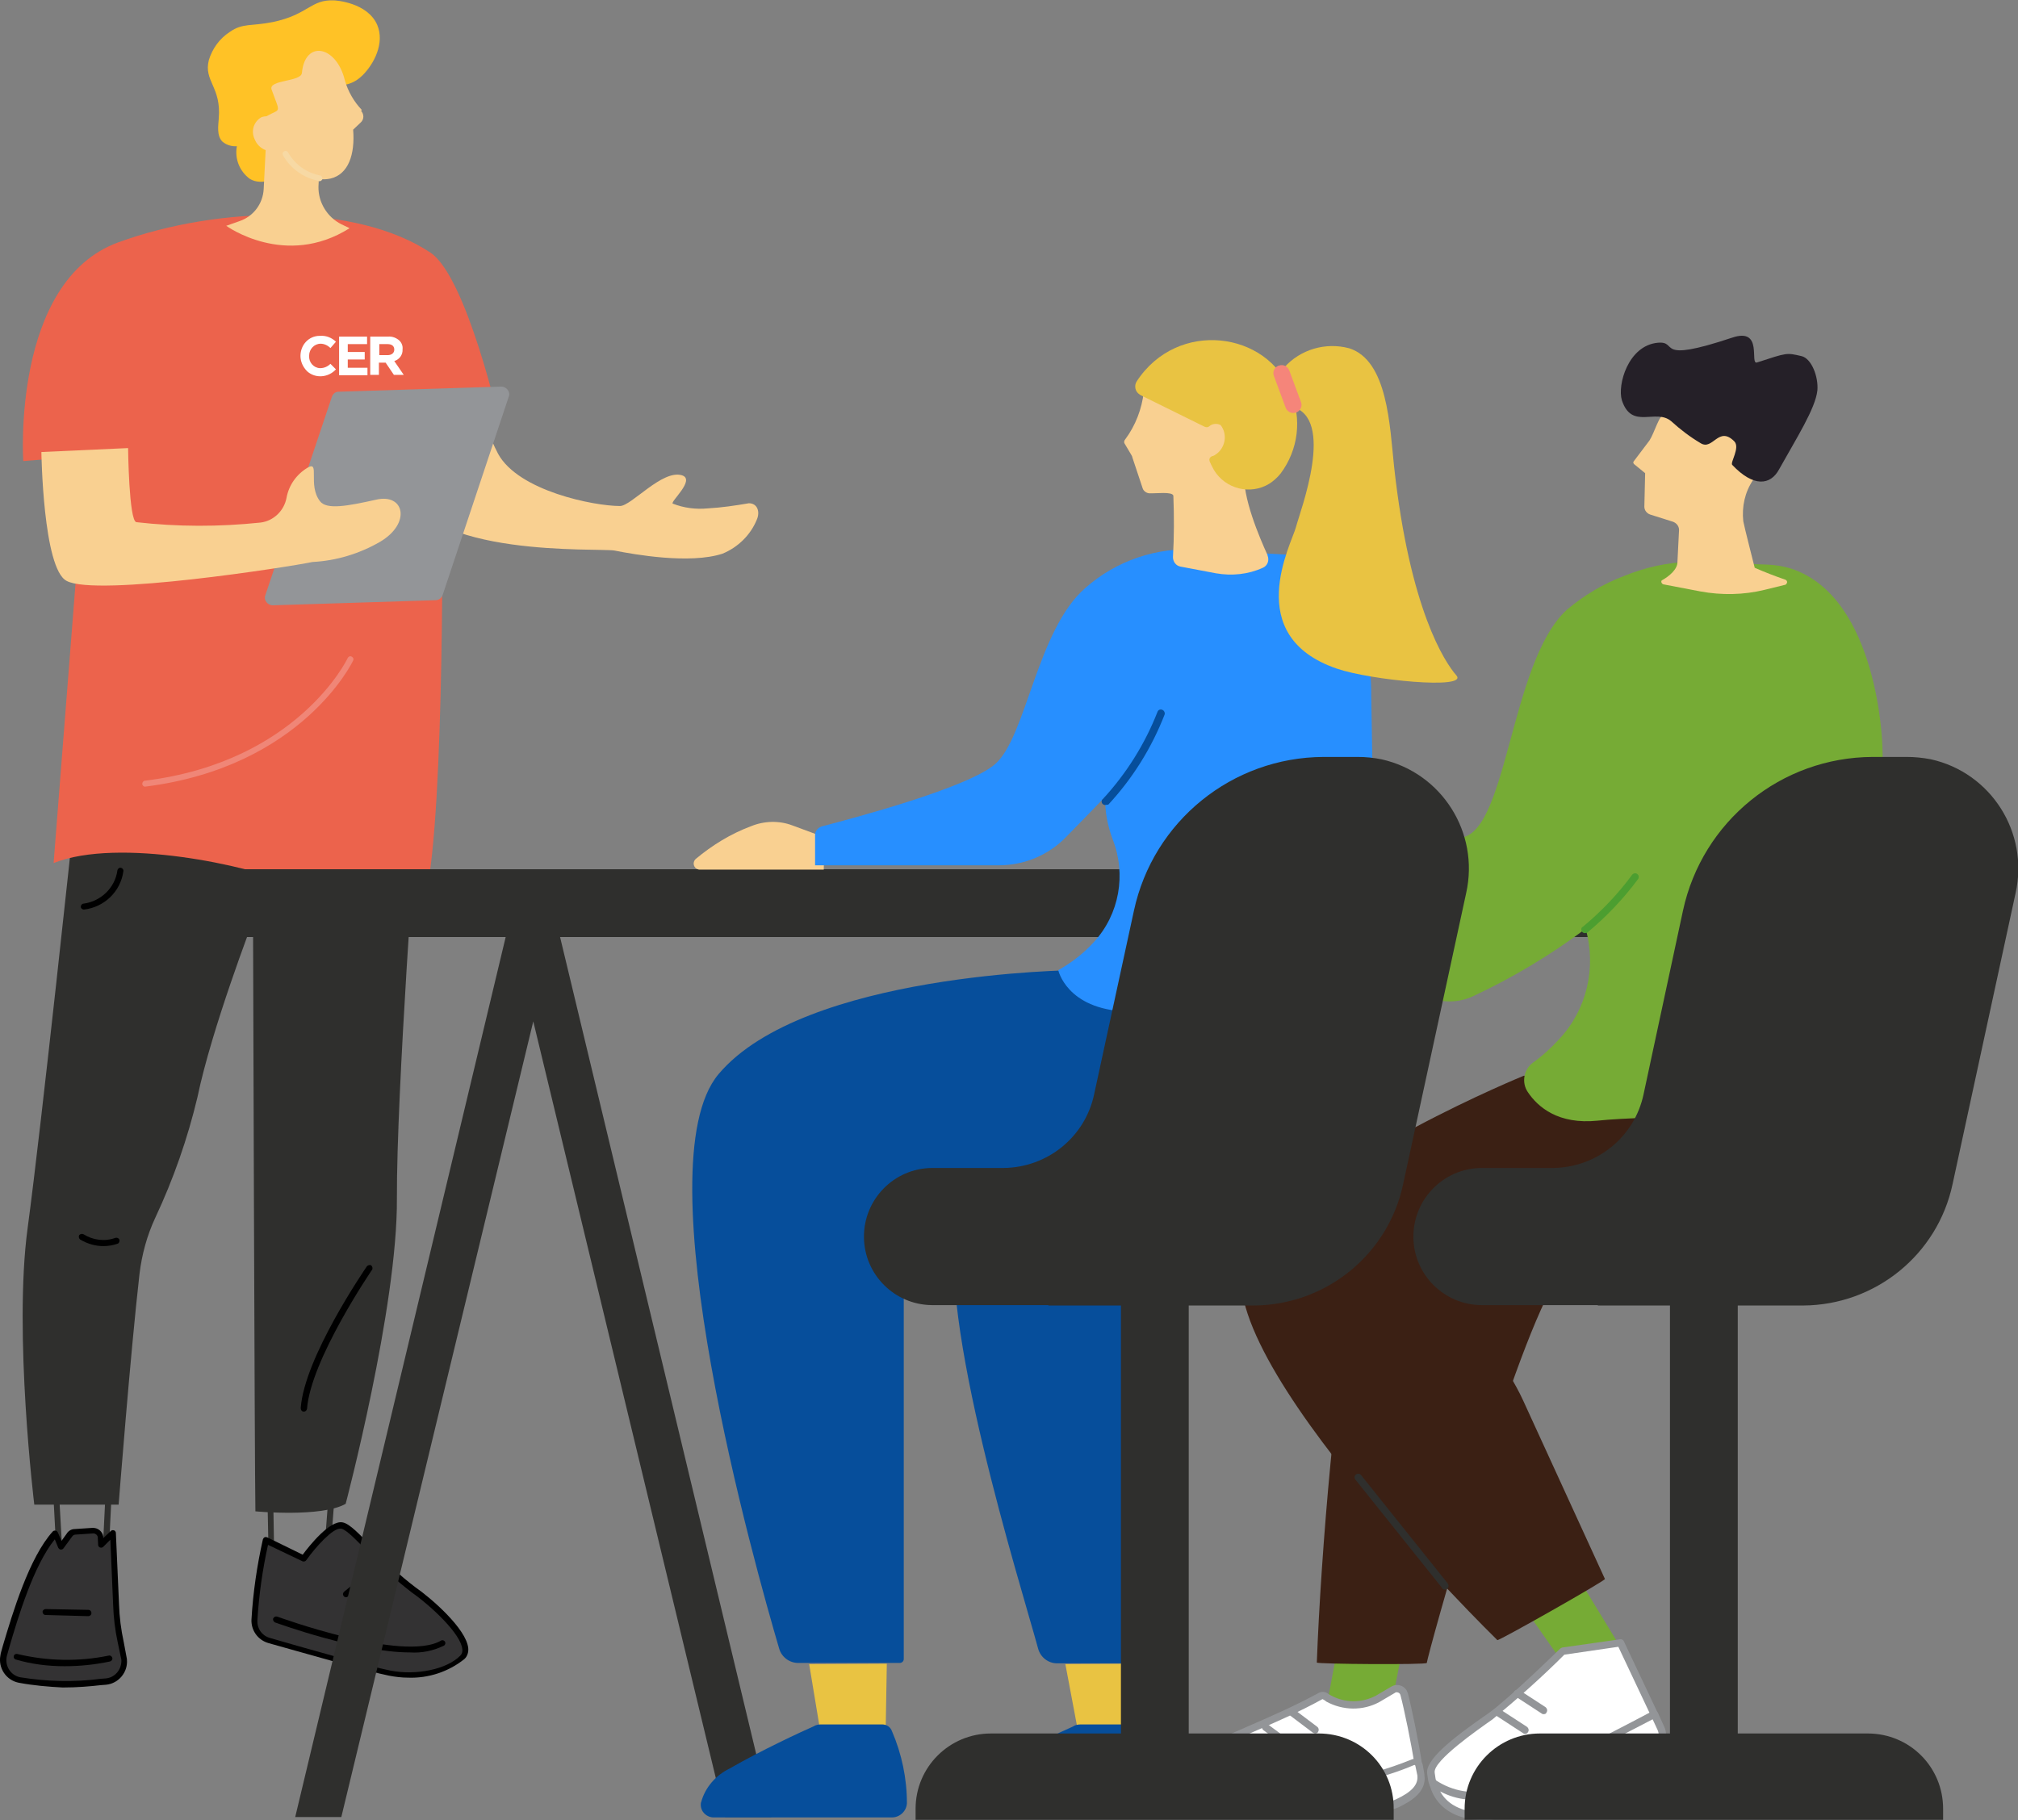 <svg xmlns="http://www.w3.org/2000/svg" id="Calque_1" x="0" y="0" viewBox="0 0 512 461.9" style="enable-background:new 0 0 512 461.9" xml:space="preserve"><rect x="0" y="0" width="512" height="461.9" fill="#808080" stroke="none"/><style>.st0{fill:#2f2f2d}.st1{fill:#333233}.st2{fill:#f9d091}.st5{fill:#939598}.st7{fill:#fff}.st9{fill:#76ab35}.st10{fill:#3b2014}.st13{fill:#064e9b}.st14{fill:#e9c342}</style><g id="Groupe_170" transform="translate(-10 -30.229)"><g id="Groupe_172" transform="translate(10 30.229)"><path id="Trac&#xE9;_586" class="st0" d="M26.4 398.4 15 396.5c-.4-.1-.6-.4-.6-.7l-.9-17.1c0-.4.3-.8.7-.8l13.4-1.1c.2 0 .4.1.6.2.2.2.2.4.2.6l-1 20.2c0 .4-.3.7-.8.7-.1 0-.2 0-.2-.1m-11.4-19 .9 15.7 10 1.7.9-18.4-11.8 1z"></path><path id="Trac&#xE9;_587" class="st1" d="M26.8 426.6c-7.3 1-14.6.9-21.9-.3-2.8-.5-4.6-3.2-4.1-6 0-.2.1-.4.1-.5 2.4-8.1 6.7-23.6 13.1-30.6l1.4 3.4 2.2-3c.3-.5.8-.8 1.4-.9l4.5-.3c.9-.1 1.8.6 1.9 1.5l.1 2 3-3 .8 18.1c.2 3.3.6 6.5 1.2 9.7l.8 4.3c.4 2.8-1.7 5.3-4.5 5.6"></path><path id="Trac&#xE9;_588" d="M4.8 427c-3.2-.6-5.3-3.7-4.7-6.9 0-.2.1-.4.1-.6l.5-1.8c2.5-8.4 6.7-22.5 12.7-29.1.3-.3.8-.3 1.1 0 .1.1.1.2.2.3l.9 2.1 1.3-1.8c.4-.7 1.2-1.2 2-1.2l4.5-.3c1.4-.1 2.6.9 2.8 2.2v.4l1.9-1.8c.3-.3.8-.3 1.1 0 .1.1.2.3.2.5l.8 18.1c.1 3.2.5 6.4 1.2 9.6l.8 4.3v.1c.3 3.2-2.1 6.1-5.3 6.4l-1.3.1c-2.6.3-5.9.6-9.7.6-3.7-.2-7.4-.5-11.1-1.2m25.1-10.1c-.7-3.2-1.1-6.5-1.2-9.8l-.7-16.4-1.8 1.8c-.3.3-.8.3-1.1 0-.1-.1-.2-.3-.2-.5l-.1-2c-.1-.5-.6-.9-1.1-.9l-4.5.3c-.4 0-.7.2-.9.5l-2.2 3c-.2.3-.7.4-1 .2l-.3-.3-.9-2.2c-5.4 6.7-9.3 19.7-11.6 27.6l-.5 1.8c-.7 2.3.6 4.8 2.9 5.5.1 0 .3.1.4.1 6.7 1.1 13.6 1.3 20.4.4l1.3-.1c2.4-.2 4.1-2.3 4-4.7l-.9-4.3z"></path><path id="Trac&#xE9;_590" d="M22.4 410.1c.4 0 .8-.3.8-.8 0-.4-.3-.8-.8-.8l-10.8-.2c-.4 0-.8.3-.8.7 0 .4.3.8.7.8l10.9.3z"></path><path id="Trac&#xE9;_592" class="st0" d="m82.7 398.7-13.8-.7c-.4 0-.7-.3-.7-.8l-.5-24.9c0-.2.1-.4.2-.6.1-.1.4-.2.6-.2l16.2.8c.4 0 .7.4.7.8L83.5 398c0 .4-.4.7-.8.7m-13.5-25.6.4 23.4 12.4.6 1.8-23.3-14.6-.7z"></path><path id="Trac&#xE9;_593" class="st1" d="M64.6 411c-.2 2.3 1.3 4.5 3.6 5.1 7.9 2.3 25.6 7.3 30.6 8.3 6.6 1.3 14.8-.3 18.5-4 3.7-3.7-7.2-13.5-12.4-17.2-7.7-5.4-14.9-15.7-18.1-16.3-3.2-.6-9.7 8.4-9.7 8.4l-9.6-4.6c-1.5 6.8-2.5 13.5-2.9 20.3"></path><path id="Trac&#xE9;_594" d="M98.7 425.2c-5.1-1-23.2-6.2-30.7-8.3-2.6-.8-4.3-3.2-4.2-5.9.4-6.9 1.4-13.7 2.9-20.4.1-.2.2-.4.4-.5.2-.1.4-.1.7 0l9 4.4c1.7-2.3 6.9-8.8 10.1-8.2 1.8.3 4.3 3 7.8 6.6 3.2 3.6 6.8 6.9 10.6 9.8 4.2 2.9 13 10.6 13.5 15.5.1 1-.2 2.1-1 2.8-4 3.2-9.1 4.9-14.3 4.7-1.6 0-3.2-.2-4.8-.5m-21-29.3c-.2.3-.6.4-.9.3L68 392c-1.4 6.3-2.3 12.7-2.7 19.2-.1 2 1.1 3.8 3.1 4.4 7.5 2.2 25.5 7.3 30.6 8.3 6.6 1.3 14.4-.3 17.8-3.8.4-.4.6-1 .5-1.6-.3-3.8-7.7-10.8-12.8-14.4-3.9-3-7.6-6.3-10.9-10-2.9-3-5.6-5.9-7-6.2h-.2c-1.9-.2-6.2 4.5-8.7 8"></path><path id="Trac&#xE9;_595" d="M104 419.3c3 .2 5.9-.4 8.6-1.7.4-.2.5-.7.3-1-.2-.4-.7-.5-1-.3-9.6 5.6-41.3-6-41.6-6.1-.4-.1-.8.1-1 .5-.1.4.1.8.5 1 .9.3 20.9 7.6 34.2 7.6"></path><path id="Trac&#xE9;_596" d="M87.8 405.3c.2 0 .3-.1.5-.2l7.4-6c.3-.3.4-.7.1-1.1-.3-.3-.7-.4-1.1-.1l-7.4 6c-.3.3-.4.7-.1 1.1.1.2.4.3.6.3"></path><path id="Trac&#xE9;_597" class="st0" d="M18.8 207.7S10.6 285 7 311.7c-3.6 26.7 1.7 70.1 1.7 70.1h21.4s3-38.5 5.3-58.6c.6-4.9 1.9-9.7 4-14.2 4.6-9.8 8.2-20.1 10.7-30.6 3.6-17.4 14.1-44.7 14.1-44.7s.4 138.9.6 149.8c0 0 16.7 1.6 22.9-1.9 0 0 13.2-50 13-77.5-.1-27.5 5-95.7 5-95.7l-86.9-.7z"></path><path id="Trac&#xE9;_599" d="M26.2 316.2c1.2 0 2.5-.2 3.6-.6.4-.1.6-.6.5-1s-.6-.6-1-.5c-2.7 1-5.7.6-8.1-.9-.4-.2-.8-.1-1.1.2-.2.4-.1.8.2 1.1 1.8 1.1 3.9 1.7 5.9 1.7"></path><path id="Trac&#xE9;_600" d="M21.3 230.8c5.2-.6 9.3-4.6 10-9.7.1-.4-.2-.8-.6-.9-.4-.1-.8.2-.9.6-.6 4.5-4.2 7.9-8.6 8.5-.4 0-.7.4-.7.8s.4.7.8.7"></path><path id="Trac&#xE9;_601" d="M77.1 358.2c.4 0 .7-.3.8-.7.9-12.4 16.3-35 16.5-35.3.2-.3.1-.8-.2-1.1-.3-.2-.8-.1-1.1.2-.6.9-15.9 23.2-16.8 36 0 .5.3.9.8.9-.1 0-.1 0 0 0"></path><path id="Trac&#xE9;_602" class="st2" d="M98.2 97.4c4.7-13.5 11.6-11.7 16.6-7.7 3.6 2.8 6 6.9 6.8 11.4.8 4.9 2.5 9.7 4.8 14.1 5.2 9.4 24.3 13.2 30.9 13.2 2.9 0 10.7-9.3 15.7-7.8 3.6 1.1-3.1 6.8-2.3 7.2 2.8 1.1 5.9 1.5 8.9 1.2 3.5-.2 6.9-.7 10.4-1.3 2.2 0 2.9 2.2 2 4.2-1.6 3.9-4.8 7-8.7 8.6-8.3 2.7-22.4.2-27.4-.8-3.8-.7-48.1 2-53.8-16.5-1.2-3.8-5.8-20.1-3.9-25.8"></path><path id="Trac&#xE9;_604" d="M5.9 117S2.9 71.4 30 61.5c26.1-9.5 60.6-9.8 79.2 2.6 9.2 6.1 17.6 43.4 17.6 43.4L112.2 124s.8 82-4.2 103.3c0 0-24.3 1.6-34.4-3-10.1-4.6-43.5-11.9-60-5.3l8.1-103.3L5.9 117z" style="fill:#ec634c"></path><path id="Trac&#xE9;_605" d="M36.9 199.6c39.7-5 52.6-31.7 52.7-32 .2-.4 0-.8-.4-1-.4-.2-.8 0-1 .4-.1.3-12.7 26.3-51.4 31.1-.4 0-.7.4-.7.8s.4.8.8.7" style="fill:#f08677"></path><path id="Trac&#xE9;_606" class="st5" d="m110.5 152.3-41.3 1.3c-1 0-1.9-.8-2-1.8 0-.2 0-.5.1-.7l16.9-50.4c.3-.8.9-1.3 1.7-1.3l41.3-1.3c1 0 1.9.8 2 1.8 0 .2 0 .5-.1.7L112.3 151c-.3.8-1 1.3-1.8 1.3"></path><path id="Trac&#xE9;_610" d="M73.2 43.2c-2.3 1.9-6.6 4.1-9.8 2.2-2.6-1.9-3.9-5.1-3.3-8.3-1.3.1-2.6-.3-3.6-1.1-1.6-1.5-1.1-4.2-1-5.9.7-8.1-3.9-9.5-2.5-14.9.9-2.9 2.7-5.4 5.3-7.1 3.3-2.3 5.4-1.4 10.9-2.5C78.3 3.7 78.8-.2 84.8.1c.3 0 8.4.5 10.9 6.2 2 4.7-.9 10-3.7 12.8-3.7 3.6-6.1 1.6-9.8 4.6-6.5 5.2-2.3 13.9-9 19.5" style="fill:#ffc226"></path><path id="Trac&#xE9;_611" class="st2" d="M91.8 27.9c-2-2.1-3.5-4.7-4.3-7.5-2.1-8.8-10.1-10.4-10.9-1.9-.2 2.3-8.5 1.7-7.7 4.2 2.3 6.4 2.4 4.7-1.3 6.8-.4 0-.8.1-1.2.2-2 1.1-2.8 3.5-1.8 5.6.5 1.3 1.5 2.3 2.8 2.8l-.5 9.9c-.2 3.7-2.6 6.9-6.1 8.1l-3.4 1.2s15 10.9 31.3.6l-2.1-1c-3.6-1.8-5.9-5.6-5.8-9.6l.1-1.9c1 .2 2 .1 3-.1 4.5-1.1 6.2-6.1 5.7-12.4l1.9-1.8c.9-.8.9-2.1.1-3 .2-.1.2-.2.2-.2"></path><path id="Trac&#xE9;_589" d="M16.4 422.8c3.9 0 7.7-.4 11.5-1.2.4-.1.7-.5.6-.9-.1-.4-.5-.7-.9-.6-7.7 1.6-15.6 1.4-23.2-.4-.4-.1-.8.1-.9.5-.1.4.1.8.5.9 4.1 1.2 8.2 1.7 12.4 1.7"></path><g id="Groupe_171" transform="translate(30.334 33.918)"><path id="Trac&#xE9;_309" class="st7" d="M45.9 56.4c0-2.8 2.1-5.1 4.9-5.1h.2c1.4-.1 2.9.5 3.9 1.5l-1.4 1.6c-.7-.7-1.6-1.1-2.5-1.1-1.6 0-2.9 1.4-2.9 3v.1c-.1 1.6 1.1 3 2.7 3.1h.1c1 0 1.9-.4 2.6-1.1l1.4 1.4c-1.9 2.1-5.2 2.4-7.3.5-1.1-1.1-1.7-2.5-1.7-3.9"></path><path id="Trac&#xE9;_310" class="st7" d="M55.7 51.5h7.1v1.9h-4.9v2h4.3v1.9h-4.3v2.1h5v1.9h-7.2v-9.8z"></path><path id="Trac&#xE9;_311" class="st7" d="M63.6 51.5h4.5c1.1-.1 2.1.3 2.9 1 .6.6.9 1.4.8 2.2.1 1.4-.8 2.6-2.1 3l2.4 3.5h-2.5l-2.1-3.1h-1.7v3.1h-2.2v-9.7zm4.4 4.7c1.1 0 1.7-.6 1.7-1.4 0-.9-.6-1.4-1.7-1.4h-2.1v2.8H68z"></path></g><path id="Trac&#xE9;_613" d="M81 46c.4 0 .8-.3.8-.7 0-.4-.3-.8-.7-.8-3.4-.7-6.3-2.8-8-5.8-.2-.4-.6-.5-1-.3s-.5.6-.3 1c1.9 3.4 5.3 5.8 9.1 6.5 0 .1.1.1.1.1" style="fill:#f7d9a4"></path><path id="Trac&#xE9;_608" class="st2" d="m10.5 114.7 22-1s.2 18.5 2.1 18.8c10.5 1.2 21 1.2 31.5.1 3.3-.4 6-3 6.6-6.3.6-3.2 2.5-5.9 5.3-7.6 3.3-2 0 4.4 3.2 8.5 1.7 2.2 7 1.2 14.2-.4 7.2-1.7 9 6 1 10.7-5.2 3-11.1 4.8-17.1 5.1-5.6 1.2-54.8 8.9-62.4 4.8-6-3.1-6.4-32.7-6.4-32.7"></path></g><path id="Trac&#xE9;_614" class="st0" d="M509 250.8H69.8V268h68.5L84.9 491.3h11.7l48.7-201.9L194 491.3h11.7L152.1 268H509v-17.2z"></path><path id="Trac&#xE9;_618" class="st7" d="M395.7 265.4c-.5 0-.9-.4-.9-.9v-10.6c0-.5.4-.9.9-.9s.9.4.9.9v10.6c0 .5-.4.9-.9.9"></path><path id="Trac&#xE9;_619" class="st9" d="m366.1 447.4-4.5 22.6c-.1.7-.8 1.2-1.5 1.1l-13.3-3.4c-.6-.2-.9-.8-.8-1.4l3.8-20.2 16.3 1.3z"></path><path id="Trac&#xE9;_621" class="st9" d="m408.9 428.1 11.2 18.4-12.8 6.8-11.5-16.4 13.1-8.8z"></path><path id="Trac&#xE9;_623" class="st7" d="M366.3 460.1c.9 3.2 2.8 12.4 3.6 17.9.5 3.4-1.7 6.7-5 7.6-9.4 2.6-32 2.4-50.8 3.3-2.2 0-4.2-1.5-4.7-3.7-3.6-10.6 16.2-13.9 35.7-24.6.4-.2.9-.2 1.2.1.2.2.5.4.8.6 3.9 2.1 8.6 2.2 12.5.1l3.9-2.3c.9-.5 2-.2 2.6.6.1.1.2.2.2.4"></path><path id="Trac&#xE9;_624" class="st5" d="M313.9 489.9c-2.6-.1-4.8-1.9-5.5-4.3-2.8-8.2 6.9-12.4 19.1-17.7 5.3-2.3 11.2-4.9 17.1-8.1.7-.4 1.6-.3 2.2.1.2.2.5.3.8.5 3.6 2 7.9 2 11.5.1l3.9-2.3c1.3-.8 3.1-.4 3.9 1 .1.2.2.5.3.7.9 3.4 2.8 12.5 3.6 18 .6 3.9-1.9 7.6-5.7 8.7-7.1 1.9-21.2 2.3-36.1 2.8-5 .1-10.1.3-14.9.5h-.2m31.7-28.5h-.1c-6 3.3-12 5.9-17.3 8.2-12.9 5.6-20.1 9.1-18 15.3.4 1.8 2 3 3.8 3 4.8-.2 10-.4 14.9-.5 14.2-.4 28.8-.9 35.7-2.7 2.9-.8 4.8-3.6 4.3-6.6-.8-5.3-2.7-14.5-3.6-17.8-.1-.3-.3-.5-.6-.6-.3-.1-.6-.1-.8.1l-3.9 2.3c-4.2 2.3-9.3 2.2-13.5-.1-.2-.2-.5-.4-.9-.6.1 0 .1 0 0 0"></path><path id="Trac&#xE9;_625" class="st7" d="M370.5 480.5v.2c.5 3.5-2.8 5.6-5.9 7.1-9.3 4.4-46.9 1.9-48.4 1.8h-.1c-.5 0-5.2 0-6.6-3-.2-.4-.3-.9-.3-1.4-.1-.8-.1-1.6.1-2.4.1-.6.7-1 1.4-.9 7 1.8 23.3 2.9 39.6.6 6.2-.9 12.3-2.6 18-5.1.5-.3 1.2-.1 1.6.4.1.1.1.2.1.4.2.7.4 1.5.5 2.3"></path><path id="Trac&#xE9;_626" class="st5" d="M339.8 491.3c-11.6 0-22.8-.8-23.6-.8-.6 0-5.9 0-7.5-3.5-.2-.5-.4-1.1-.4-1.6-.1-.9-.1-1.8.1-2.7.1-.6.5-1 1-1.3.5-.3 1.1-.4 1.6-.3 12.9 2.4 26.2 2.6 39.2.6 6.1-.9 12-2.6 17.7-4.9.6-.3 1.3-.4 1.9-.1.6.3 1.1.8 1.2 1.5l.4 2.3v.2c.6 4.2-3.4 6.6-6.5 8.1-4.3 1.9-14.9 2.4-25.1 2.5m-23.6-2.8h.1c13.4.9 40.6 1.7 47.9-1.7 4.1-1.9 5.7-3.8 5.4-6.1l-.5-2.4c0-.1-.1-.1-.1-.2h-.2c-5.9 2.5-12.1 4.2-18.4 5.2-15.5 2.3-32.2 1.4-39.9-.6h-.1c-.1 0-.1.1-.1.1-.2.7-.2 1.4-.1 2 0 .4.1.7.3 1.1 1.1 2.7 5.5 2.6 5.7 2.6z"></path><path id="Trac&#xE9;_627" class="st5" d="M343.7 470.1c-.2 0-.4-.1-.6-.2l-5.7-4.3c-.4-.3-.5-.9-.2-1.3s.9-.5 1.3-.2l5.7 4.3c.4.3.5.9.2 1.3-.1.3-.4.4-.7.4"></path><path id="Trac&#xE9;_628" class="st5" d="M336.2 473.2c-.2 0-.4-.1-.6-.2l-5-3.7c-.4-.3-.6-.9-.3-1.3s.9-.6 1.3-.3l.1.1 5 3.7c.4.3.5.9.2 1.3-.2.3-.4.4-.7.4"></path><path id="Trac&#xE9;_629" class="st7" d="m406.5 449.3 14.7-2.1 8.7 18.4c1.3 2.9.3 6.2-2.3 8-4.4 2.8-9.2 5.1-14.2 6.8-10.9 3.5-21.7 13.5-31.1 8.6-9.4-4.9-8.7-5.3-9.2-8.7-.5-3.4 8.8-10 15.1-14.4 5-3.7 18.2-16.6 18.3-16.6"></path><path id="Trac&#xE9;_630" class="st5" d="M387.7 491.1c-2.1 0-4.1-.5-5.9-1.4-8.5-4.5-9.2-5.4-9.6-8.7 0-.2-.1-.4-.1-.7-.5-3.4 5.8-8.6 15.5-15.3 5-3.5 18.1-16.3 18.2-16.4.1-.1.3-.2.5-.3l14.7-2.1c.4-.1.8.1 1 .5l8.7 18.4c1.4 3.3.3 7.2-2.7 9.2-4.5 2.9-9.3 5.2-14.4 6.9-3.5 1.2-6.9 2.8-10.1 4.5-5.2 2.7-10.6 5.4-15.8 5.4m19.2-41c-5.8 5.8-11.9 11.2-18.2 16.4-3.7 2.6-15.1 10.5-14.7 13.5 0 .3.1.5.1.7.3 2.4.4 2.9 8.6 7.3 6 3.1 12.8-.3 20-4 3.3-1.8 6.8-3.4 10.4-4.6 4.9-1.6 9.6-3.9 13.9-6.7 2.2-1.5 3-4.3 2-6.8l-8.4-17.8-13.7 2z"></path><path id="Trac&#xE9;_631" class="st5" d="M401.6 465.2c-.2 0-.4-.1-.5-.2l-6.6-4.3c-.4-.3-.5-.9-.3-1.3.3-.4.9-.5 1.3-.3l6.6 4.3c.4.3.6.9.3 1.3-.1.4-.4.5-.8.5"></path><path id="Trac&#xE9;_632" class="st5" d="M396.9 470.2c-.2 0-.4-.1-.5-.2l-6.6-4.3c-.4-.3-.6-.9-.3-1.3s.9-.6 1.3-.3l6.6 4.3c.4.3.6.9.3 1.3-.1.3-.4.5-.8.5"></path><path id="Trac&#xE9;_633" class="st7" d="M373.7 482.7c4.5 3.1 10.2 4.1 15.5 2.6 8.1-2.8 40.7-20 40.7-20l1.7 3.7c.8 1.9.1 4.1-1.7 5.1-8.1 4.6-29.8 16.2-41 17-14.2.9-15.2-8.4-15.2-8.4"></path><path id="Trac&#xE9;_634" class="st5" d="M386.8 492.1c-12.9 0-14.1-9.2-14.1-9.3-.1-.5.3-1 .8-1.1.2 0 .5 0 .7.2 4.3 2.9 9.6 3.8 14.6 2.4 7.9-2.7 40.2-19.7 40.5-19.9.5-.2 1-.1 1.3.4l1.7 3.7c1 2.3.1 5.1-2.1 6.3-8.7 4.9-30.1 16.3-41.4 17.1-.7.2-1.3.2-2 .2m-11.4-7.3c1.3 2.4 4.6 5.9 13.3 5.3 11-.8 32.1-12 40.6-16.9 1.4-.8 1.9-2.5 1.3-3.9l-1.3-2.8c-5.4 2.8-32.5 17-39.9 19.5-4.6 1.6-9.7 1.1-14-1.2"></path><path id="Trac&#xE9;_635" class="st10" d="M396.6 303.2s-50.6 20.6-69.2 43.2c-17.8 21.6 62.5 100 62.5 100 .1.4 27.3-15 27.3-15.5l-20.8-45.4c-8.2-17.7-24.7-27.8-18-34.1 6.1-5.7 40-2.7 57.4-3.3 30.9-1.1 30.6-46.2 30.6-46.2l-69.8 1.3z"></path><path id="Trac&#xE9;_636" class="st10" d="M353.6 359.2c-4.4 16.3-8.5 65.5-9.5 92.9 0 .4 27.8.6 27.9.1.3-2.4 20.9-76.8 32.4-96.5 6.1-10.5 45.5-7.5 54.3-9.2 23.5-4.7 21.9-52 21.9-52l-109.8 43.9c-9.5 1.5-14.8 11.6-17.2 20.8"></path><path id="Trac&#xE9;_637" class="st0" d="M376.6 433.6c-.3 0-.6-.1-.7-.4l-22-27.5c-.3-.4-.3-1 .1-1.3.4-.3 1-.3 1.3.1l22 27.5c.3.4.3 1-.1 1.3-.2.2-.4.3-.6.3"></path><path id="Trac&#xE9;_638" class="st9" d="M487.6 219.6s-.9-37.8-23.2-45.1c-1.9-.6-3.9-.9-5.9-1l-19.6-.7c-5.8.1-11.5 1.4-16.9 3.6-5.3 2-10.1 4.9-14.4 8.5-14.9 13.5-15.1 59-28 57.9-4.3-.4-11.6-7.6-18.7-16.4-4.9-5.6-10.1-10.9-15.6-15.8l-17.2 8.7c4.1 6.9 7.7 14.2 10.8 21.6 6.5 15.5 16.7 29.2 29.6 40 4.3 3.7 10.4 4.5 15.5 2 10-4.7 19.5-10.4 28.3-17 2.8 9.9.3 20.5-6.7 28-2 2.2-4.3 4.3-6.7 6-2.3 1.7-2.9 5-1.3 7.4 2.6 3.9 7.8 8.3 17.7 7.3 13-1.4 50.1-1.2 66.4-1.1 4.3 0 7.7-3.4 7.7-7.7v-.2l-1.8-86z"></path><path id="Trac&#xE9;_640" d="M412.1 267c-.5 0-.9-.4-.9-.9 0-.3.1-.6.4-.7 4.7-3.9 8.9-8.3 12.5-13.2.3-.4.9-.5 1.3-.2s.5.9.2 1.3c-3.7 5-8.1 9.6-12.9 13.6-.1 0-.3.1-.6.1" style="fill:#4c9e30"></path><path id="Trac&#xE9;_641" class="st7" d="m343.2 211.1-2.6-14.3s-2.2-10.9-4.8-12.3c-1.9-1.1-3.2 3-2.8 8.1 0 .4-.3.8-.7.8-.3 0-.6-.1-.7-.4-1.4-2.7-2.3-5.5-2.9-8.4-.3-3.6-1-11.1-4.3-10.4-3.4.7-9.3 12.3-4.8 22.2 4.5 9.9 15.1 19.1 15.1 19.1l8.5-4.4z"></path><path id="Trac&#xE9;_642" d="M334.6 216.4c-.2 0-.5-.1-.6-.2-.4-.4-10.7-9.4-15.3-19.4-2.5-6-2.2-12.7.7-18.5.8-2.3 2.6-4.1 4.8-5.1.8-.2 1.7 0 2.3.5 1.7 1.3 2.7 4.7 3.1 10.7.5 2.5 1.3 4.9 2.4 7.1-.1-3.1.4-6.7 2.1-7.9.7-.4 1.5-.4 2.2 0 2.9 1.6 4.9 11.1 5.3 13l2.6 14.3c.1.4-.1.8-.5 1l-8.6 4.4c-.2 0-.4 0-.5.1m-9.9-41.4h-.3c-.8.2-2.2 1.5-3.5 4.1-2.7 5.2-2.9 11.4-.7 16.8 3.7 6.9 8.5 13.1 14.4 18.3l7.4-3.7-2.5-13.6c-.9-4.3-2.8-10.8-4.3-11.7-.1-.1-.2-.1-.2 0-.7.5-1.5 3.2-1.2 7.2.1.9-.6 1.8-1.6 1.8-.7.1-1.4-.3-1.7-1-1.4-2.8-2.4-5.7-3-8.8-.4-6.6-1.5-8.7-2.4-9.4h-.4"></path><path id="Trac&#xE9;_643" class="st2" d="M432 178.5c-.3-.1-.5-.4-.5-.7 0-.2.1-.3.3-.4 1.6-.9 3.9-2.7 3.8-4.7l.4-8c0-1-.7-1.8-1.6-2.1l-5.7-1.8c-.9-.3-1.5-1.1-1.5-2l.2-8.5-2.8-2.3c-.2-.2-.3-.5-.1-.7l4-5.3c1.3-2 2.5-6.7 3.7-6.4 0 0 23.8-3.8 25.7 8.1.3 1.8-.1 3.7-1.1 5.2l-2 3.1c-2.1 3.1-2.9 6.8-2.5 10.5.2 1.2 2.9 11.8 2.9 11.8 2.5 1.1 5.1 2.1 7.7 3 .4.1.6.5.5.8-.1.2-.2.4-.4.5l-5.3 1.3c-5.3 1.3-10.9 1.4-16.3.4l-9.4-1.8z"></path><path id="Trac&#xE9;_645" d="M430.6 117.2c5.5-.5-1.2 5.4 18.9-1.3 8-2.7 4.3 7 6.3 6.3 7.7-2.5 7.4-2.5 11.3-1.6 2.5.6 4.3 5.2 4 8.7-.5 4.6-5.3 12.1-9.7 20-2.2 4.1-6.5 4.6-11.9-1.1-.6-.6 2.1-4.4.5-6-4-4-5.4 2.4-8.5.5-2.7-1.6-5.2-3.5-7.5-5.6-3.9-3.3-10 2.3-12.5-5.3-1.2-3.9 1.6-13.9 9.1-14.6" style="fill:#252028"></path><path id="Trac&#xE9;_646" class="st0" d="M483.9 470.1h-33V350h-17.2v120.1h-33c-10.5 0-19.1 8.5-19.1 19.1v2.8H503v-2.8c0-10.6-8.5-19.1-19.1-19.1"></path><path id="Trac&#xE9;_648" class="st0" d="M493.8 222.3h-8.7c-23.2.1-43.2 16.3-48.1 39l-10 46.6c-2.3 10.9-11.9 18.6-23 18.7h-18.2c-9.6.1-17.3 8-17.2 17.6.1 9.5 7.8 17.1 17.2 17.2h29.6v.1h52.1c18.3-.1 34.1-12.9 37.9-30.8l16-73.9c3.4-15.3-6.2-30.5-21.5-33.9-2.1-.4-4.1-.6-6.1-.6"></path><path id="Trac&#xE9;_650" class="st13" d="M252.8 339.3c-5.4 24.8 16.1 92.8 20.6 109.3.6 2.2 2.6 3.7 4.8 3.7h20c2.8 0 5-2.2 5-5v-.1c-.2-19.6-3.8-91.2 8.5-111.9 7.1-11.9 20.1-17.3 28.8-23 20.8-13.6 13-43.8 13-43.8l-78.7 46.7c-10.9 1.8-19.7 13.4-22 24.1"></path><path id="Trac&#xE9;_651" class="st13" d="M282.7 276.4s-68.7.6-90.4 26.4c-19.5 23.2 9.4 125.4 15.4 145.8.6 2.1 2.6 3.6 4.8 3.6h25.8c.5 0 1-.4 1-1V343c0-6.8 1.3-3.2 7.1-6.9 8.1-5.2 22.8-.8 43-.6 64.2.5 53.9-60 53.9-60l-60.6.9z"></path><path id="Trac&#xE9;_652" class="st14" d="m298.4 452.4 1.3 17.5-16.1.1-3.3-17.5 18.1-.1z"></path><path id="Trac&#xE9;_654" class="st14" d="m235 452.4-.3 17.5-16.5.1-2.9-17.5 19.7-.1z"></path><path id="Trac&#xE9;_656" class="st13" d="M218.4 467.8h15.4c1.1 0 2.1.6 2.5 1.7 2.5 5.8 3.8 12 3.8 18.3-.1 2-1.8 3.6-3.8 3.6h-45.2c-1.8 0-3.3-1.4-3.3-3.2 0-.2 0-.5.1-.7 1-3.7 3.7-6.8 7.2-8.5 8-4.6 18.1-9.3 21.3-10.7.6-.4 1.3-.5 2-.5"></path><path id="Trac&#xE9;_658" class="st13" d="M284.3 467.8h15.4c1.1 0 2.1.6 2.5 1.7 2.5 5.8 3.8 12 3.8 18.3-.1 2-1.8 3.6-3.8 3.6H257c-1.8 0-3.3-1.4-3.3-3.2 0-.2 0-.5.1-.7 1-3.7 3.7-6.8 7.2-8.5 8-4.6 18.1-9.3 21.3-10.7.5-.4 1.3-.5 2-.5"></path><path id="Trac&#xE9;_660" class="st2" d="m219.2 242.7-8.1-3c-3.4-1.3-7.2-1.2-10.6.2-5.1 1.9-9.8 4.8-14 8.3-.6.6-.7 1.5-.1 2.2.3.3.7.5 1.1.5H219l.2-8.2z"></path><path id="Trac&#xE9;_662" d="M357.9 206.5s.9-31.6-20.9-35.4v-.1l-23.1-1.3c-10.4-.7-20.7 2.8-28.5 9.7-12.3 10.6-15 37.8-22.9 44.7-6.8 6-36.2 13.8-43.9 15.8-1.1.3-1.9 1.3-1.8 2.4v7.5h46.6c6.5 0 12.7-2.6 17.2-7.3 2.7-2.8 6.1-6.2 9.8-10.1-.1 3.7.6 7.3 1.9 10.8 3.5 8.9 1.7 19-4.7 26-2.6 2.9-5.7 5.3-9.1 7.2 0 0 2.1 9.9 17.3 10.5 6.2.3 22.5.9 34.6.2 9.7-.5 19.3-1.8 28.8-4l-1.3-76.6z" style="fill:#278fff"></path><path id="Trac&#xE9;_664" class="st13" d="M290.4 234.5c-.5 0-.9-.4-.9-.9 0-.2.1-.5.3-.6 6-6.5 10.7-14 13.9-22.2.2-.5.8-.7 1.3-.4.4.2.6.7.5 1.1-3.3 8.5-8.1 16.2-14.3 22.9-.3 0-.6.1-.8.1"></path><path id="Trac&#xE9;_665" class="st2" d="M300.2 129.7c-.5 4.3-2.1 8.5-4.7 12-.3.3-.4.8-.1 1.2l1.6 2.7c.1.2.3.5.3.7l2.6 7.8c.2.7.9 1.2 1.6 1.3 1.7.1 5.9-.5 6.2.6.2 5.2.2 10.4-.1 15.6 0 1.2.8 2.2 1.9 2.4l9 1.7c4 .7 8.2.3 11.9-1.4 1.2-.5 1.7-1.9 1.2-3.1v-.1c-2-4.4-6.5-14.8-5.9-21.2l4-11.1c-.1-5.3-4.5-9.6-9.9-9.4h-.1l-19.5.3z"></path><path id="Trac&#xE9;_667" class="st14" d="M298.4 127c-.7 1.1-.4 2.6.7 3.3.1.1.2.1.3.2l.8.4 15.4 7.6c.4.2.9.2 1.2-.1.8-.7 2-.8 2.9-.3 1.7 2.2 1.3 5.4-.9 7.2-.4.3-.8.6-1.3.7-.5.2-.8.7-.6 1.2v.1c.3.7.7 1.5 1.1 2.2 2.9 4.8 9.2 6.4 14 3.5 1.1-.7 2.1-1.6 2.9-2.6 4.5-6 5.5-13.9 2.5-20.8-5.7-15.2-28.6-18.5-39-2.6"></path><path id="Trac&#xE9;_668" class="st14" d="M335.8 123.5c4.1-4.6 10.5-6.5 16.5-4.9 9.8 3.1 10.3 19.7 11.4 30 4 36.4 12.9 49.7 15.8 53 3.2 3.7-21.9 1.2-30.3-1.7-24.3-8.3-11.5-31.7-10.4-35.9 1.1-4.2 10.2-27.8-1.1-30.6l-5.7-4.9 3.8-5z"></path><path id="Trac&#xE9;_669" d="M338.9 134.9h-.1c-1.1.4-2.2-.2-2.6-1.2l-3-8.1c-.4-1.1.2-2.2 1.2-2.6h.1c1.1-.4 2.2.2 2.6 1.2l3 8.1c.4 1-.2 2.2-1.2 2.6" style="fill:#f5857a"></path><path id="Trac&#xE9;_671" class="st0" d="M344.6 470.1h-33V350h-17.2v120.1h-33c-10.5 0-19.1 8.5-19.1 19.1v2.8h121.3v-2.8c.1-10.6-8.4-19.1-19-19.1"></path><path id="Trac&#xE9;_673" class="st0" d="M354.5 222.3h-8.7c-23.2.1-43.2 16.3-48.1 39l-10.1 46.6c-2.3 10.9-11.9 18.6-23 18.7h-18.2c-9.6.1-17.3 8-17.2 17.6.1 9.5 7.8 17.1 17.2 17.2H276v.1h52.1c18.3-.1 34.1-12.9 37.9-30.8l16-73.9c3.4-15.3-6.2-30.5-21.5-33.9-2-.4-4-.6-6-.6"></path></g></svg>